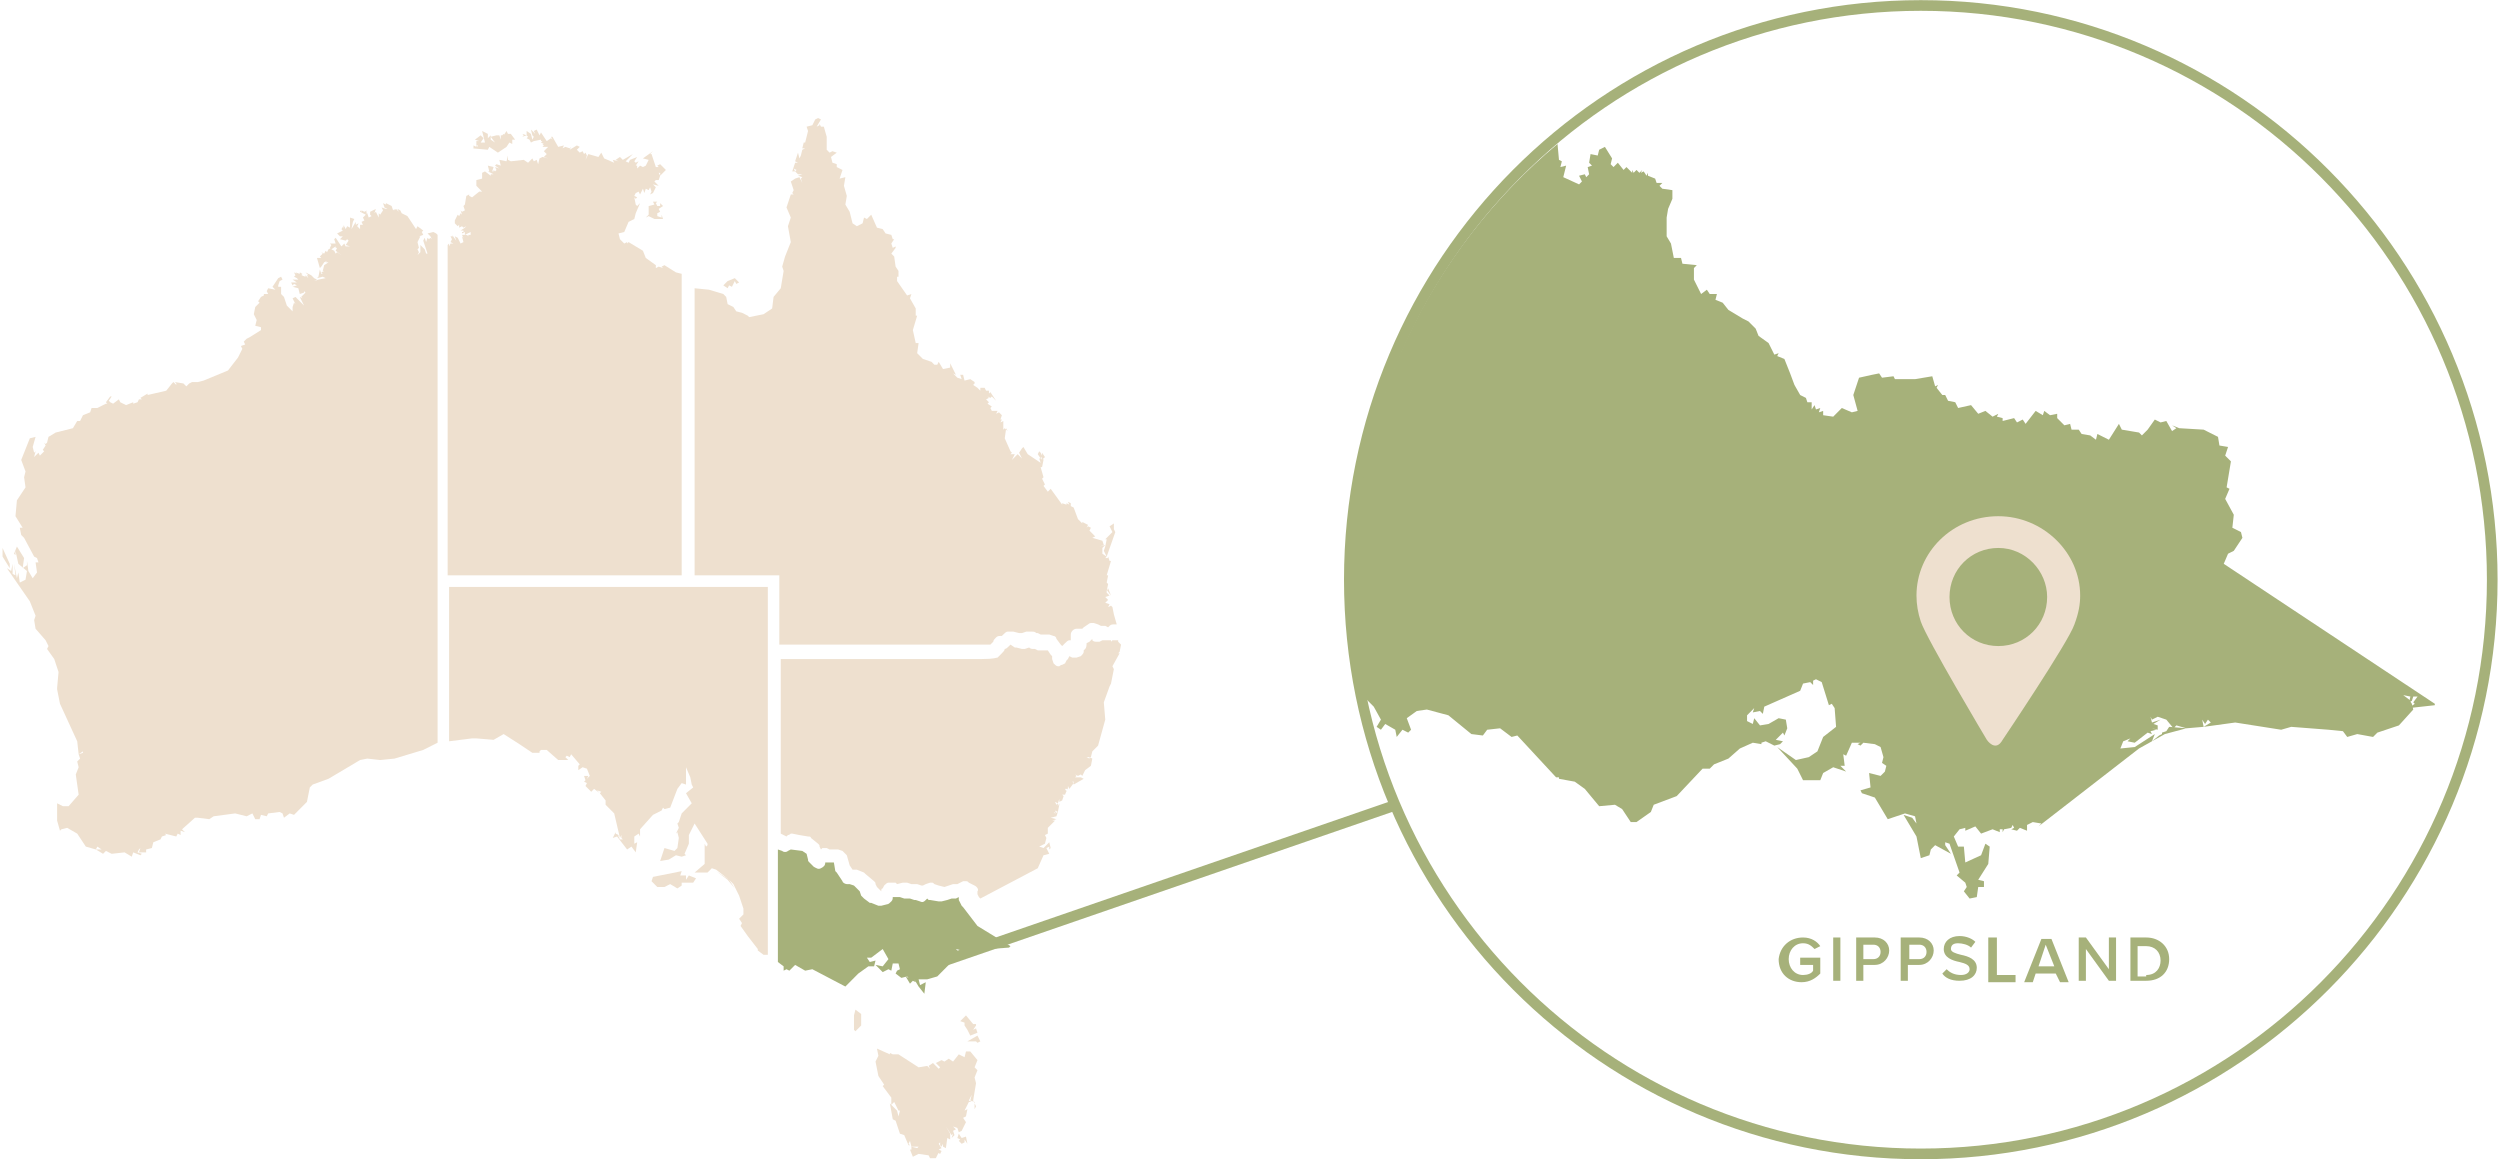 <?xml version="1.0" encoding="UTF-8"?> <svg xmlns="http://www.w3.org/2000/svg" width="703" height="326" viewBox="0 0 703 326" fill="none"><path d="M307.163 179.642L306.355 180.454L305.548 180.859C305.548 181.265 305.548 182.077 305.144 182.482L304.74 182.888V183.294C304.74 183.699 304.337 184.105 303.933 184.511L302.722 184.916C302.318 184.916 302.318 184.916 301.914 184.916H301.51L300.703 184.511L300.299 185.322L299.895 185.728L299.492 186.539L298.684 186.945C298.28 186.945 297.877 187.351 297.877 187.351H297.473C297.069 187.351 296.665 186.945 296.262 186.539L295.858 185.322V184.916V184.511L295.454 184.105L294.647 182.888H294.243H292.628H291.82L291.013 182.482H290.609C290.205 182.482 289.802 182.482 289.398 182.077L288.187 182.482H287.379L285.764 182.077H285.36L284.149 181.265L283.745 181.671C283.342 182.077 282.938 182.482 282.534 182.482C282.534 182.888 282.13 183.294 281.727 183.699L280.919 184.511L280.515 184.916C280.112 184.916 279.708 185.322 276.074 185.322H275.267H219.549V234.411L221.164 235.223L221.568 234.817C221.972 234.817 222.376 234.411 222.376 234.411C222.376 234.411 222.376 234.411 222.779 234.411L224.798 234.817L227.221 235.223C227.624 235.223 228.028 235.223 228.028 235.629L230.047 237.251C230.451 237.657 230.451 237.657 230.451 238.063L230.854 238.874L231.258 238.468C231.662 238.468 231.662 238.468 232.066 238.468H232.469L233.277 238.874H235.296H235.699L236.911 239.28C237.314 239.686 237.718 240.091 238.122 240.497L238.929 243.337L239.737 244.554H240.14H240.948L242.967 245.365L243.37 245.771L245.793 247.799C246.197 248.205 246.197 248.205 246.197 248.611L246.6 249.422L247.408 250.234L247.812 250.639C247.812 250.234 247.812 249.828 248.215 249.828L248.619 249.017C249.023 248.611 249.427 248.205 249.83 248.205H250.638C250.638 248.205 250.638 248.205 251.042 248.205C251.445 248.205 251.445 248.205 251.849 248.205L252.253 248.611L253.868 248.205C253.868 248.205 253.868 248.205 254.272 248.205C254.675 248.205 254.675 248.205 255.079 248.205L256.29 248.611H256.694C256.694 248.611 256.694 248.611 257.098 248.611C257.502 248.611 257.502 248.611 257.905 248.611L259.117 249.017H259.52L260.328 248.611L261.539 248.205H261.943C262.347 248.205 262.347 248.205 262.75 248.611L263.962 249.017L265.577 249.422L267.999 248.611H268.403H269.21L270.825 247.799C270.825 247.799 271.229 247.799 271.633 247.799C272.037 247.799 272.037 247.8 272.44 248.205L274.055 249.017C274.863 249.422 275.267 250.234 274.863 250.639V251.451L275.267 252.262L275.67 252.668L291.82 244.148L293.435 240.497L295.05 240.091L294.243 238.468L295.05 238.063V238.874L295.454 238.468L295.05 236.846L293.032 238.874L293.435 238.468L292.224 238.063L293.839 237.251L294.243 235.629L293.839 234.817L294.647 234.411V232.789L296.665 230.76H295.858L297.069 230.355L295.454 229.949L297.069 229.543L297.473 228.326L296.665 228.732L296.262 228.326L297.069 228.732L296.665 227.92L297.473 228.326L297.877 226.298V225.892L297.473 226.703V225.892L297.069 226.298L296.665 225.486L297.473 225.892L297.877 224.675V225.486L298.684 225.08L299.088 223.863L298.684 223.458H299.492L300.299 221.429L299.895 222.646L299.492 221.835H300.299V221.023L300.703 221.835L301.914 220.212L301.51 219.806H301.914V220.618L304.74 218.995L303.933 218.589H302.722H302.318L302.722 218.184L302.318 217.778L303.125 218.184L303.933 217.778L304.337 218.184L305.144 216.561L306.759 215.344L307.163 213.315L306.355 212.91V213.315L305.548 212.91H306.355H306.759L307.163 211.287L308.778 209.664L310.797 202.361L310.393 197.493L312.008 193.03L312.412 192.219L313.219 188.162L312.815 187.351L314.834 183.699H314.43L314.834 183.294L315.238 181.265L314.43 180.454V180.048H313.623H313.219H312.815L312.412 180.454V180.048H312.008H311.2H310.393H309.989L309.182 180.454C308.778 180.454 308.778 180.454 308.374 180.454C307.97 180.454 307.567 180.454 307.163 180.048V179.642Z" fill="#EEE0CF"></path><path d="M137.588 41.3L140.011 42.922L142.433 41.3L143.241 40.083L144.048 40.488V39.271H144.856L143.644 37.648H142.837L142.433 36.837L141.626 38.054L142.433 39.271L141.626 37.648L141.222 38.054H140.818V39.271L140.414 38.054H139.607L137.992 38.46L139.203 40.083L137.992 39.271V38.054L137.184 38.865H137.588H137.184V37.648L135.569 36.837L136.377 40.083H135.166L135.973 39.677L135.166 40.083L135.973 38.865L135.166 38.054L133.551 39.271L134.762 39.677H133.954V40.894H134.358V41.3L133.954 40.894V41.3L133.147 40.894V41.705H132.743L137.184 42.111L137.588 41.3Z" fill="#EEE0CF"></path><path d="M150.912 36.431L150.104 36.837L150.508 37.648L149.297 36.431L149.701 38.054L150.104 38.46L149.701 39.271L149.297 37.648L148.086 36.837V38.054L146.874 37.648L147.278 38.054L146.874 38.46L148.086 38.054L148.489 38.46L148.086 38.865L148.893 39.271L149.297 40.082L150.104 39.677L152.123 39.271V39.677H152.527L152.123 40.082L152.931 40.488H152.527L152.931 40.894L152.527 41.3H153.738H154.142L152.931 42.517L153.738 43.328L153.334 43.734L152.931 44.139L154.142 44.545L152.527 44.139L151.719 44.545L151.316 46.168L150.912 44.951L150.104 45.356L149.701 44.545L148.489 45.762L147.278 44.951L143.644 45.356L142.837 44.951V43.734L142.433 45.356L140.414 44.951L140.818 46.574L139.607 46.168L139.203 46.574L140.414 47.385L139.203 46.979L139.607 47.791L139.203 48.196L138.799 47.791V48.196H138.396L138.799 46.979L137.184 46.574L137.588 48.196H137.184L138.799 49.008H137.992V49.413L136.377 48.196L135.569 48.602V50.225L133.954 50.631V52.253L135.569 53.876H134.762L132.743 55.499L131.936 55.093V54.688L131.128 55.093L130.724 57.527L131.128 57.122L130.321 57.933L130.724 59.15L129.917 59.556L129.513 59.15L129.917 60.367L129.513 59.962L129.109 60.773L128.706 60.367L127.898 61.99V62.801L128.706 63.613L129.109 63.207V64.019L129.917 63.613L130.321 64.019L131.128 63.613L130.724 64.019L129.513 64.83H130.321V65.236H129.917V65.641L130.724 65.236V66.047H129.917L130.321 66.859L129.917 66.453L130.321 68.076L129.513 68.481L128.706 66.859L127.898 66.453L128.302 67.67L127.091 66.047L127.494 66.453H127.091H126.687L127.091 67.264L126.687 68.076L127.494 68.481H126.687L126.283 69.293V68.481L125.879 68.887V161.792H191.69V77.001L190.075 76.595L186.845 74.567L186.038 74.972L186.442 75.378L185.23 74.972L184.423 75.378V74.567L181.597 72.538L180.789 70.51L176.752 68.076L176.348 68.481V68.076L175.54 68.481L174.329 67.264L173.926 65.641L175.54 65.236L176.752 62.396L178.367 61.584L178.77 59.962L179.982 57.122L179.174 57.933L178.77 57.527L178.367 55.499L178.77 55.905L179.174 55.499L178.367 55.093L178.77 54.282L179.578 53.876L179.982 54.688L180.789 53.065L181.193 54.282L181.597 53.065L182.404 53.47L182.808 52.659L183.212 53.876L182.808 54.688L183.615 54.282L184.423 52.659L183.615 51.848L185.23 52.253L183.615 50.631L184.019 51.036L184.423 50.631H185.23L185.634 49.413L185.23 48.602H185.634V49.413L187.249 47.791L185.634 46.168L184.827 46.574L185.23 46.979H184.423L183.212 43.328H182.808L183.615 42.517L180.789 44.545L182.404 44.951L181.597 46.574L180.789 46.979L179.982 46.574L179.174 47.385V46.574H178.77L179.578 45.356L178.77 45.762L178.367 45.356L179.174 44.139L177.155 44.951L176.752 45.762L175.944 45.356L177.963 43.328L175.137 44.951L174.733 44.545L174.329 44.139L173.118 44.951L173.926 45.356L172.311 44.951L172.714 45.762L169.888 44.545L169.081 42.922L168.273 44.139L165.447 43.328L164.639 44.951L165.043 43.734L164.639 42.922L164.236 43.328L163.832 42.517L163.024 42.922L162.217 42.111L163.024 41.3L162.217 40.894L160.198 42.111L160.602 41.3L160.198 41.705L158.987 41.3L158.179 41.705L158.583 40.894L156.968 41.3L155.353 38.46H154.949L155.353 39.271L154.949 38.865L153.738 39.677L152.123 37.242L151.719 38.054L150.912 36.431ZM130.724 66.047L132.339 65.236V66.047H131.532L131.936 66.453L131.128 66.047H130.724Z" fill="#EEE0CF"></path><path d="M182.404 60.773L184.019 61.584H186.442L186.038 60.367V61.179L184.827 60.773V59.962L185.634 59.556L185.23 58.745L186.442 57.933L185.634 57.122V57.933H184.827L184.423 57.122L184.827 56.716H183.615L184.019 57.528L182.404 57.933V59.15V60.367L181.597 61.179L182.404 60.773Z" fill="#EEE0CF"></path><path d="M230.047 33.185L229.239 33.591L228.432 35.214L226.817 35.62L227.22 36.837L226.413 40.082H226.009L225.605 41.705H226.413L225.605 42.111L225.202 43.734L225.605 44.545L226.009 44.139H225.605L225.202 43.734L224.798 44.545L224.394 42.922L223.587 45.356L224.394 45.762H223.587L222.779 48.196H223.587L223.183 47.385L223.99 47.791L223.587 48.196L224.394 49.008H225.605L224.394 49.413L225.605 49.819L225.202 50.225L225.605 51.442L224.798 49.819L223.587 50.225L222.375 51.036L223.183 53.47L222.779 54.282L223.183 54.688H222.375L221.164 58.339L222.375 61.179L221.568 63.613L222.375 68.076L220.76 72.132L219.953 74.972L220.357 76.189L219.549 81.058L217.53 83.492L217.127 86.738L214.704 88.36L210.667 89.172L210.263 88.766L208.648 87.955L207.033 87.549L206.225 86.332L204.61 85.52L204.207 83.492L203.399 82.681L199.362 81.463L195.324 81.058V80.652V161.792H219.145V181.265H275.67H276.074C277.285 181.265 278.093 181.265 278.496 181.265L278.9 180.859L279.304 180.454C279.304 180.048 279.708 179.642 280.111 179.237C280.515 178.831 280.919 178.831 281.323 178.831H281.726L282.13 178.425C282.534 178.02 282.938 177.614 283.341 177.614H284.149H284.956L286.571 178.02H287.379L288.59 177.614H288.994H290.205C290.609 177.614 291.013 177.614 291.416 178.02H291.82L292.628 178.425H293.031H294.646H295.05L296.261 178.831C296.665 178.831 297.069 179.237 297.069 179.642L298.28 181.265L298.684 181.671L299.491 180.859C299.895 180.454 300.299 180.048 300.703 180.048H301.106V179.237V178.425C301.106 177.614 301.914 176.802 302.721 176.802H304.336L304.74 176.397L305.951 175.585C306.355 175.18 306.759 175.18 307.163 175.18H307.566L308.778 175.585L309.585 175.991C309.989 175.991 309.989 175.991 310.393 175.991H310.796L311.604 176.397L312.008 175.991C312.411 175.585 312.815 175.585 313.219 175.585H314.026L313.219 172.745L312.815 170.717L312.411 170.311L311.604 170.717L312.008 169.906L310.796 169.5L311.604 168.688L310.796 167.877L312.008 167.471L311.2 166.66V165.849L312.411 167.471L311.604 165.443L311.2 166.254L311.604 164.226L311.2 163.82L311.604 161.792H311.2L312.411 157.735H312.008L311.604 156.518L311.2 158.14L311.604 156.923H310.796L311.2 156.518L309.989 155.706V154.083L310.796 153.272L309.181 153.678L310.393 153.272L309.989 152.055L307.163 151.244L307.97 150.838L306.355 149.215L306.759 148.404L305.951 147.998L305.548 148.404L305.951 147.592L304.336 146.781V147.187L303.125 145.969L301.914 142.724L301.106 142.318V141.507L300.299 141.101L300.703 141.912L299.895 141.507V141.912L298.684 141.507V141.912L295.454 137.45L294.646 138.261L293.435 136.638L293.839 136.233L293.031 134.61L293.435 134.204L292.628 131.364H293.031L293.435 129.336L293.031 128.119V128.93V129.336L292.628 128.524L293.435 128.93L293.839 128.524L293.031 127.307V128.119L292.628 127.307L292.224 126.902L291.82 127.713L292.628 128.93H292.224L292.628 130.147L288.994 127.713L287.783 125.685L287.379 126.09L286.571 127.307L287.379 128.93L287.783 129.742V129.336L286.168 127.713L284.553 129.336L285.36 127.713H284.149L284.553 127.307L284.149 126.902L282.534 123.25L282.938 120.41L283.341 121.222L282.534 120.41L282.13 120.816V118.382L281.323 118.788L281.726 117.976H281.323L281.726 116.759L280.919 115.948L280.111 116.354L280.515 115.542H278.9L278.496 114.731L278.9 114.325L277.689 113.514L278.093 113.108L277.285 112.297L278.093 111.891L277.689 111.485L278.496 111.891L278.9 111.485L280.111 112.702L278.496 110.268L278.093 110.674V109.862H277.285L276.881 109.051H276.074H275.67V109.862L274.863 109.051L273.651 108.24L274.055 107.834V107.428L272.844 106.617L271.229 107.022L270.825 105.4H270.018L270.421 106.617L269.21 106.211L267.999 104.994L268.806 105.4L267.191 102.154V103.371L265.173 103.777L263.962 101.748L263.558 102.56H262.75L261.943 101.748L259.52 100.937L257.905 99.314L258.309 96.474H257.502L256.694 92.823L257.905 88.766H257.502V86.738L255.887 83.898L256.29 82.681L255.079 83.086L252.253 79.029V77.812H252.657V76.189L251.849 74.972L251.445 72.132L250.638 71.321L251.849 69.698V69.293L251.042 69.698L250.638 68.481L251.445 67.264H251.042L250.638 66.047L249.023 65.641L248.215 64.424L246.6 64.019L244.985 60.367L243.774 61.584L242.967 61.179L242.563 62.801L240.948 63.613L239.737 62.801L238.929 59.556L237.718 57.527L238.122 55.093L237.314 52.253L237.718 49.819L236.103 50.225L236.91 47.791L235.295 46.979V46.168L234.084 45.762L233.68 44.139L235.295 42.922L234.084 42.517L233.277 42.922L232.469 42.111V38.46L231.662 35.62H230.854L230.45 34.808V35.214L229.643 35.62L230.854 33.591L230.047 33.185Z" fill="#EEE0CF"></path><path d="M312.008 147.998L312.815 149.621L310.796 151.649H311.2L310.796 153.678L310.393 154.895L311.2 156.518L313.623 149.621L313.219 148.809V147.187L312.008 147.998Z" fill="#EEE0CF"></path><path d="M204.611 79.029L203.399 80.246L204.611 81.058L205.014 80.246L205.822 80.652L206.629 79.029L207.033 79.841L207.841 79.435L206.629 78.218L204.611 79.029Z" fill="#EEE0CF"></path><path d="M108.518 57.122V57.528L107.711 57.122L108.114 58.339L108.922 58.745H108.518L107.307 58.339L107.711 59.15L106.903 60.367L106.499 59.962V61.179L105.692 59.556L105.288 59.962L105.692 58.745L104.077 59.556V60.367L104.481 60.773L103.673 61.179L103.269 59.962H102.866L103.269 59.556H102.866L103.269 59.15L102.462 59.556L101.654 59.15V59.556L101.251 59.15V59.556L102.866 60.367L102.058 61.179L102.462 61.99L101.654 62.396L102.058 63.207H101.251V64.424L100.443 63.613L100.847 62.802L100.039 63.207V62.396L98.828 64.424L99.232 62.396L99.636 61.584L98.424 61.179V64.019L97.617 63.613L97.213 64.424L96.809 63.613L96.406 64.424L96.809 63.207L96.002 64.424L96.406 64.83L94.791 65.641L95.598 66.453H96.406L95.598 67.264L97.213 67.67L97.617 67.264L98.021 67.67L97.213 68.887L98.424 69.293H97.213L96.809 68.481L96.002 69.293L94.387 66.859L93.983 67.264L94.387 68.481H92.772L93.176 68.887L92.772 69.698L93.176 70.104L94.387 69.293V69.698H94.791L94.387 70.51L96.002 71.727L94.791 70.915L94.387 71.321L93.983 70.51L93.176 70.104V69.698L92.368 70.104L91.965 70.915L91.561 70.51L91.157 71.321L90.35 70.915L90.753 71.321L89.946 72.133L90.35 72.538H89.138L89.946 75.378L90.35 74.972L91.157 73.755L91.965 73.35L91.561 73.755H92.368L91.157 74.567L90.753 76.19H91.157L90.35 76.595L90.753 77.001H90.35L89.946 75.784L89.542 77.812L89.138 78.218L89.542 78.624L88.331 79.029L89.138 78.624L88.331 78.218L87.523 77.407L85.908 76.595L86.716 77.407H86.312L86.716 78.218L85.908 77.407V77.812L84.697 77.407H85.101L84.697 77.001H85.101L84.293 76.595V77.001L83.082 76.595L83.486 77.001L82.678 76.595L83.082 77.407L82.678 77.812L83.486 78.218L83.889 78.624H83.486H83.082H82.275L83.486 79.435H81.871L82.275 80.247L82.678 79.841L83.486 80.247L82.275 80.652L83.889 81.058L84.293 82.681L85.504 82.275V81.869L85.908 82.275L84.697 83.492L85.101 83.898L84.293 83.492L85.504 85.926L83.082 83.492L82.275 83.898L83.082 85.521L82.678 85.115L82.275 86.332V87.549L80.659 85.926L79.852 83.492L79.044 82.681V80.652H78.237V80.247L78.641 79.029L79.448 78.624L79.044 77.812L78.237 78.218L76.622 80.652L77.43 81.464L75.411 81.058L75.007 81.869L75.411 82.681H74.2V83.087L73.392 83.492L72.585 84.709L72.988 85.115L71.777 86.332L71.373 88.361L72.181 89.983L71.777 91.606L73.392 92.012V92.823L70.162 94.852L69.355 95.257L68.547 96.069L68.951 96.88L67.74 97.286L68.143 98.097L66.932 100.531L64.106 104.183L57.242 107.023L55.627 107.428H54.012L53.205 107.834L52.397 108.645L51.59 107.834L49.167 107.428L49.571 107.834V108.24L49.167 107.834L48.763 107.428L48.36 107.834L46.745 109.862L41.496 111.08V110.674L39.477 111.891L39.881 112.297H39.073L38.67 113.108L37.458 113.514V113.108L35.44 113.919L33.825 113.108L33.421 112.297L31.806 113.514L30.998 113.108L30.595 112.702L31.402 111.485H30.998L29.787 113.108L30.191 113.514H29.787L27.365 114.731H25.75L25.346 115.948L23.327 116.759L22.52 118.382H21.712L20.501 120.411L15.656 121.628L13.637 122.845L13.233 124.468L12.83 124.873L12.426 124.468L12.83 125.279L12.022 126.496L12.426 126.902L11.215 128.119L10.811 127.307L9.6 128.525L10.004 126.902L9.6 127.307L9.196 125.685L10.004 122.845L8.389 123.251L5.966 129.336L7.177 132.582L6.774 134.204L7.177 137.044L4.755 140.695L4.351 145.158L6.37 148.404H5.562L5.966 150.432L6.774 151.244L9.6 156.518L10.407 156.923L10.811 158.14H10.004L10.407 160.98L9.196 162.603L7.985 160.575L7.581 157.735V158.952L6.37 159.763L6.774 156.923L4.755 153.678L3.947 155.706L4.351 156.112V154.895L5.159 158.546L7.581 160.575L7.177 163.009L5.562 163.82L5.159 160.98L4.755 162.603L3.947 158.546L4.351 161.792L3.544 161.386V158.546L3.14 160.575L1.929 159.763L8.389 169.094L10.004 173.151L9.6 174.368L10.004 176.803L12.83 180.048L13.637 181.671L13.233 182.482L15.252 185.322L16.463 188.973L16.06 193.436V193.842L16.867 197.899L21.712 208.447L22.116 212.098L22.52 213.315L21.712 214.127L22.116 215.75L21.308 217.778L22.116 223.458L19.29 226.703H17.675L16.06 225.892V230.76L16.867 233.6L17.271 233.195L18.886 232.789L21.712 234.412L24.135 238.063L26.961 238.874L28.98 240.091L29.787 239.28L31.402 240.091L35.036 239.686L37.055 240.903L37.458 239.686L39.477 240.497L39.881 240.091L38.67 239.686L39.073 238.874L39.477 238.469L39.073 239.686H41.092V238.874L42.707 238.469L43.111 236.846L45.13 236.034L45.533 235.223L46.745 234.817L46.341 234.412L49.571 235.223L49.975 234.412L50.782 234.817V233.6L51.993 234.006L51.186 233.195L54.82 229.949H55.627L58.857 230.355L60.068 229.543L66.125 228.732L69.355 229.543L70.97 228.732L71.777 230.355H72.988L73.392 229.138L75.007 229.543L75.411 228.732L78.641 228.326L79.448 228.732L79.852 229.949L81.467 228.732L82.678 229.138L86.312 225.486L87.12 221.429L87.927 220.618L92.368 218.995L101.251 213.721L103.269 213.315L106.903 213.721L110.941 213.315L119.016 210.881L123.053 208.853V66.047L122.649 65.641L121.842 65.236L120.227 65.641L121.034 66.453L121.438 67.264L121.034 66.859L120.631 67.264L120.227 66.859L119.823 68.076L119.419 66.859L119.016 67.67L120.227 71.321H119.823L119.419 70.104L118.208 68.887V70.915L117.401 71.727L117.804 70.915L117.401 70.104L117.804 69.698L117.401 68.076L118.208 66.453H117.804L119.016 66.047L118.612 65.236L119.016 64.83L117.401 63.613L116.997 64.424L114.574 60.773L112.959 59.962L112.556 59.15L111.748 58.745L112.152 59.556L111.344 58.745L110.941 59.15V58.745L110.537 59.15L110.133 57.933L108.518 57.122ZM89.138 78.218L90.753 77.812L91.561 78.218L89.542 78.624L89.138 78.218ZM22.116 212.098L23.327 211.287V211.693L22.116 212.098ZM26.961 238.874L27.365 238.063L28.576 238.874H26.961ZM0.717 154.084V156.518L2.736 159.763V158.546L0.717 154.084Z" fill="#EEE0CF"></path><path d="M270.825 255.102L270.422 254.696L269.614 253.074C269.614 252.668 269.614 252.262 269.614 252.262L268.807 252.668H268.403H267.595L266.384 253.074L264.769 253.479H263.962L261.539 253.074H261.135L260.732 252.668L260.328 253.074C259.924 253.479 259.52 253.885 258.713 253.479L257.502 253.074H257.098L255.887 252.668H255.483C255.079 252.668 254.675 252.668 254.272 252.668L253.06 252.262H251.849H251.042C251.042 252.668 251.042 253.074 250.638 253.479C250.234 253.885 249.83 254.291 249.427 254.291L247.812 254.696C247.408 254.696 247.004 254.696 247.004 254.696L244.985 253.885H244.582L242.967 252.668C242.563 252.262 242.563 252.262 242.159 251.857L241.755 250.639L240.14 249.017L238.929 248.611H238.122C237.718 248.611 236.91 248.205 236.91 247.8L235.295 245.365L234.892 244.96L234.488 242.526H232.873H232.469H232.065C232.065 243.337 231.662 243.743 230.854 244.148C230.047 244.554 229.643 244.148 228.835 243.743L227.624 242.526C227.22 242.12 227.22 242.12 227.22 241.714L226.817 240.091L225.605 239.28L222.375 238.874L221.568 239.28C221.164 239.686 220.357 239.686 219.953 239.28L218.742 238.874V270.519L220.357 271.736V272.953L221.164 272.547L221.972 272.953L223.587 271.33L226.413 272.953L228.432 272.547L237.718 277.416L241.352 273.764L244.178 271.736H245.793L246.197 270.113L244.582 270.519L243.774 269.302H244.985L248.215 266.867L249.83 269.707L248.215 271.736L246.197 271.33L248.215 273.359L249.83 272.547L250.638 272.953L251.042 270.924H252.657L253.06 272.547L252.253 272.953L251.849 273.764L253.464 274.981L255.079 274.576L255.483 274.981L254.675 274.576L255.887 276.604L256.694 275.793L257.502 276.198L257.098 275.387L258.309 277.416L259.924 279.444L260.328 276.198L258.713 277.01L258.309 275.387H260.732L263.558 274.576L268.403 269.707L271.633 267.679L267.595 269.302L269.614 267.679L268.807 266.867L270.422 267.273L272.44 266.462L272.844 267.273L283.745 266.462L284.149 266.056L274.863 260.376L270.825 255.102Z" fill="#A6B17A"></path><path d="M215.915 165.037H126.283V208.447L132.743 207.636H133.954L138.799 208.041L141.626 206.418L146.067 209.258L149.701 211.693H151.719V211.287L152.123 210.881H153.738L156.968 213.721H159.794L158.987 212.91L159.391 212.504L160.198 212.91L160.602 212.098L163.024 214.938L162.621 215.344V216.561L163.832 215.75L165.043 216.155L165.851 218.184L165.043 218.995L165.447 218.184H164.236L164.639 219.401L164.236 219.807L165.043 220.212L164.639 221.024L166.254 222.646L165.851 221.024L166.254 222.646L167.062 221.835L168.677 223.052L167.869 222.241L169.081 222.646L168.677 223.052L170.292 225.081V226.298L172.714 228.732L174.329 235.629L174.733 234.817V235.629L175.137 236.034H174.329L173.926 235.223V234.817L173.118 234.412V234.006L172.311 235.629L173.522 235.223L176.348 238.874L177.559 238.063L178.771 239.686L179.174 236.846L177.559 237.657L178.367 237.251V235.223L179.578 234.412L179.982 235.223V233.195L183.616 229.138L186.846 227.515L186.038 227.92L186.442 227.109L186.846 227.515L188.46 227.109L190.479 221.835L191.69 220.212L192.902 220.618V215.75L194.113 218.589L194.517 220.618L194.92 221.429L192.902 223.052L194.517 225.892L191.69 228.732L190.883 231.166L190.479 231.572L190.883 232.789L190.075 234.412L190.479 234.006L190.883 235.629L190.479 238.469L189.672 239.28L186.846 238.469L185.634 242.12L188.057 241.714L190.075 240.497L191.69 240.903L192.902 240.497L192.498 240.091L193.709 237.251V234.817L195.324 231.572L198.958 237.251V237.657L198.554 238.063L198.15 237.251V242.931L195.324 245.365H198.958L200.169 244.148L201.38 244.554L205.014 247.394L201.38 244.96L204.61 247.394L206.629 249.828L205.014 247.394L206.225 248.611L207.84 251.857L207.437 250.64L209.052 255.508V257.131L207.84 258.348L208.648 259.565L208.244 260.376L210.263 263.216L213.089 266.867V267.273L214.704 268.49H215.915V165.037Z" fill="#EEE0CF"></path><path d="M192.902 247.394V246.177H191.287L191.691 244.96L183.616 246.583L183.212 247.8L184.827 249.422H186.846L188.461 248.611L190.479 249.828L191.691 249.017V248.205H194.921L195.728 246.988L193.709 246.177L192.902 247.394Z" fill="#EEE0CF"></path><path d="M240.14 285.53V288.369V289.587L240.544 289.992L242.159 288.369V285.124L240.544 283.907L240.14 285.53Z" fill="#EEE0CF"></path><path d="M271.229 287.558V288.369L272.036 289.587L272.844 291.209L274.863 290.398L274.459 289.181L273.651 289.587L274.459 288.369V287.964H273.651L271.633 285.53L270.018 287.152L271.229 287.558Z" fill="#EEE0CF"></path><path d="M274.459 304.597L274.055 302.975L274.863 300.946L274.055 300.135L274.863 298.106L272.844 295.672H271.633L271.229 297.295L269.614 296.483L267.999 298.512L266.788 297.7L265.577 298.512L264.769 298.106L263.154 298.918L264.365 300.135L263.962 300.54L262.347 298.918L261.135 299.729L261.539 300.54L260.732 299.729L258.309 300.135L252.657 296.483H251.042L250.234 296.078V296.483L246.601 294.861L247.004 296.889L246.197 298.512L247.004 302.569L248.619 305.003L248.216 305.409L250.638 308.654V310.683L251.446 309.871L252.657 312.306H253.061L252.657 313.928L252.253 312.306L250.234 310.277L251.042 314.74L251.849 315.145L253.061 318.797L254.272 319.202L255.483 322.042H255.887L255.483 321.637L255.887 320.825L256.29 322.448H258.309L257.905 322.854L256.29 322.448V323.259H255.887L256.694 325.288L258.309 324.476L261.135 324.882L260.732 324.071L261.539 325.694H263.154L263.962 324.071H263.558L264.365 324.476L264.769 323.665L263.962 323.259L264.769 322.854L263.962 321.637L264.365 321.231V322.042L264.769 322.448L265.173 321.637V322.448L265.98 322.854L266.384 320.014L267.192 320.42V318.797L265.98 316.768L267.595 319.202L267.999 318.797L267.595 320.014L268.403 319.202L267.999 317.985L268.807 317.58L267.999 316.768L269.21 317.174L269.614 318.391L270.422 317.985L271.633 315.551L270.825 314.334L271.633 313.928L272.037 311.9L271.229 312.306L272.44 309.871H273.248L272.44 309.466L273.248 307.843L272.844 309.466L274.055 309.871V311.9L274.459 311.088L273.652 309.466L274.459 304.597ZM269.614 318.797L269.21 320.014L270.018 320.42L269.614 320.825L270.422 321.637L271.229 321.231V320.42L272.037 321.637L271.633 319.608L270.422 320.014L269.614 318.797Z" fill="#EEE0CF"></path><path d="M272.037 292.832H274.459L274.863 293.238L275.67 292.832L274.863 291.209L272.037 292.832Z" fill="#EEE0CF"></path><path d="M391.546 226.703L258.713 272.547" stroke="#A6B17A" stroke-width="3" stroke-miterlimit="10" stroke-linecap="round"></path><path d="M380.241 164.632C380.241 175.18 381.452 185.728 383.067 195.465C381.049 185.728 380.241 175.18 380.241 164.632Z" fill="#A6B17A"></path><path d="M437.977 40.488C402.447 70.104 380.241 114.731 380.241 164.632C380.241 175.18 381.452 185.728 383.067 195.465L386.297 198.71L388.316 202.362L387.105 204.39L388.316 205.201L389.527 203.579L392.354 205.201L392.757 207.23L394.372 205.201L395.987 206.013L396.795 205.201L395.584 201.956L398.41 199.927L401.236 199.522L407.292 201.144L413.752 206.419L416.982 206.824L418.194 205.201L421.827 204.796L425.057 207.23L426.672 206.824L437.574 218.589H438.381V218.995L442.822 219.807L445.648 221.835L449.686 226.703L454.127 226.298L456.146 227.515L458.568 231.166H460.183L464.221 228.326L465.028 226.298L471.488 223.864L478.756 216.155H480.775L481.986 214.938L486.023 213.315L489.253 210.476L492.887 208.853L495.31 209.258V208.853L496.521 208.447L498.943 209.664L500.558 209.258L501.366 208.447L499.347 208.041L501.366 206.013L501.77 206.824L502.577 204.796L502.173 202.362L500.155 201.956L497.328 203.579L494.906 203.984L493.291 201.956L492.887 203.579L491.272 202.767V201.144L493.291 199.116L492.887 200.333L494.906 199.927L495.713 200.739L496.117 198.71L506.211 194.248L507.018 192.219L509.037 191.813L509.845 192.625V191.408L510.652 191.002L512.267 191.813L514.286 198.305L515.093 197.899L515.901 199.116L516.305 204.39L512.671 207.23L511.056 211.287L508.633 212.91L505 213.721L499.751 210.07L505.403 216.155L507.018 219.401H511.863L512.671 217.372L515.497 215.75L519.131 216.967L517.516 215.344H518.727L518.323 212.098L519.131 212.504L520.746 208.853H523.168L522.361 209.258L523.168 209.664L523.976 208.853L527.206 209.258L528.821 210.07L529.628 212.91L529.224 214.532L530.436 215.344L530.032 216.967L528.821 218.184L525.591 217.372L525.994 221.429L523.168 222.241L523.572 223.052L527.206 224.269L530.839 230.355L535.684 228.732L538.511 229.543L538.914 231.572L537.703 229.949L535.281 229.138L538.914 235.223L540.126 241.309L542.548 240.497L542.952 238.874L544.163 237.657L548.604 240.091L546.989 237.657V236.846L548.201 237.252L551.027 245.365L550.219 246.177L552.642 248.205L553.046 249.422L552.238 250.64L553.853 252.668L555.872 252.262L556.276 249.422H557.891V247.8L556.276 247.394L559.102 242.931L559.506 238.063L558.294 237.252L557.083 240.497L552.642 242.526L552.238 238.063H550.623L549.412 235.223L551.027 233.195L552.642 232.789V233.6L555.468 232.383L557.083 234.412L560.313 233.195L562.332 234.006V233.195H563.139V234.006L563.543 233.195L565.562 232.789L565.966 231.977L566.369 232.789L565.562 233.195L567.177 233.6L567.984 232.789L570.003 233.6V231.977L571.618 231.166L574.041 231.572L574.848 230.76L573.233 232.383L601.496 210.476L608.763 206.419L614.819 204.796L609.974 204.39L609.167 205.607L607.955 206.013V206.419L607.148 206.824L605.129 208.447L605.937 206.419L600.284 210.07L596.247 210.476L597.054 208.447L599.073 207.636L598.266 208.447L600.284 208.853L603.918 206.013L605.129 206.419L604.725 205.607L606.34 205.201L605.129 204.796L606.744 205.201V203.984L605.533 203.579L607.552 202.362L605.129 203.173L604.725 201.55L605.129 202.362L606.744 201.55L609.167 202.362L611.185 204.796L611.993 203.984L614.819 204.796L619.664 204.39L619.26 202.362L620.068 203.579L620.875 202.362L621.683 203.173L619.664 204.39L628.547 203.173L641.467 205.201L644.293 204.39L654.79 205.201L658.828 205.607L660.039 207.23L662.865 206.419L667.306 207.23L668.518 206.013L674.574 203.984L678.611 199.522L678.208 197.899L677.4 196.682L675.785 195.465L677.804 195.87L677.4 197.493L678.208 197.087L678.611 195.87H679.823L678.611 197.493L679.015 197.899L677.4 199.116L684.668 198.305V197.899L625.317 158.546L626.528 155.706L628.143 154.895L630.565 151.244L630.162 149.621L627.739 148.404L628.143 144.753L625.72 140.29L626.932 137.45L626.124 137.044L627.335 129.742L625.72 128.119L626.528 125.685L624.105 125.279L623.702 122.845L619.664 120.816L612.8 120.411L610.782 119.599L611.993 120.411L610.782 121.222L609.167 118.382L607.552 118.788L605.937 117.976L603.918 120.816L602.303 122.439L601.496 121.628L596.65 120.816L595.843 119.194L593.017 123.656L589.787 122.033L589.383 123.656L587.768 122.439L585.346 122.033L584.538 120.816H582.519L582.116 119.194L580.501 119.599L578.482 117.571V116.354L576.463 116.759L574.848 115.542L574.444 116.759L572.426 115.542L569.599 119.194L568.792 117.976L567.177 118.788L566.369 117.571L563.139 118.382V117.571L561.524 117.165L561.928 116.354L560.313 117.165L558.294 115.542L556.276 116.354L554.257 113.92L550.623 114.731L549.816 113.108L547.797 112.702L546.989 111.08H546.182L544.567 109.051L544.971 108.24L544.163 108.645L543.356 105.806L538.511 106.617H532.858L532.454 105.806L529.224 106.211L528.417 104.994L526.398 105.4L522.765 106.211L521.149 111.08L522.361 115.542L520.746 115.948L517.919 114.731L515.497 117.165L512.671 116.759V115.542L511.46 115.948L511.863 114.731L510.652 115.137L510.248 113.92L509.441 115.137V113.108H508.23L507.826 111.891L506.211 111.08L504.596 108.24L503.385 104.994L502.577 102.966L501.77 100.937L499.751 100.126L500.155 99.314L498.943 99.72L497.328 96.475L494.502 94.446L493.695 92.418L491.676 90.389L490.061 89.578L486.023 87.144L484.408 85.115L482.39 84.304L482.793 82.681H480.775L479.967 81.464L478.352 82.681L476.333 78.624V75.378L477.141 74.567L473.103 74.161L472.7 72.538H470.681L469.873 68.481L468.662 66.453V61.179L469.066 58.745L470.277 55.905V53.471L467.451 53.065L466.643 52.254L467.451 51.442H465.836L465.432 50.225L463.413 49.414V48.602L463.01 49.414L462.202 48.197L461.395 48.602L461.798 47.791L460.991 48.602L460.183 47.791L459.376 48.602L458.972 47.791V48.602L457.357 46.979L456.55 47.791L454.935 45.762L453.723 46.979L452.916 46.168L453.32 44.545L451.301 41.3L449.686 42.111L449.282 43.734L447.263 43.328L446.86 45.762L447.667 46.574L446.456 46.979L446.86 49.008L446.052 49.819L445.648 49.008L444.033 49.414L444.841 51.036L444.033 51.848L439.592 49.819L440.4 46.574L438.785 46.979L439.189 45.357L438.381 44.951L437.977 40.488Z" fill="#A6B17A"></path><path d="M540.126 324.476C628.873 324.476 700.818 252.185 700.818 163.009C700.818 73.833 628.873 1.541 540.126 1.541C451.378 1.541 379.434 73.833 379.434 163.009C379.434 252.185 451.378 324.476 540.126 324.476Z" stroke="#A6B17A" stroke-width="3" stroke-miterlimit="10"></path><path d="M507.018 263.622C509.441 263.622 511.055 264.839 511.863 266.056L510.248 266.867C509.441 266.056 508.633 265.245 507.018 265.245C504.596 265.245 502.981 267.273 502.981 269.707C502.981 272.141 504.596 274.17 507.018 274.17C508.229 274.17 509.44 273.764 509.844 272.953V271.33H506.211V269.302H511.863V273.764C510.652 274.981 509.037 276.198 506.614 276.198C502.981 276.198 500.154 273.764 500.154 269.707C500.558 266.056 503.384 263.622 507.018 263.622Z" fill="#A6B17A"></path><path d="M515.497 263.622H517.515V275.793H515.497V263.622Z" fill="#A6B17A"></path><path d="M521.957 263.622H527.205C529.628 263.622 531.243 265.245 531.243 267.273C531.243 269.302 529.628 271.33 527.205 271.33H523.975V275.793H521.957V263.622ZM526.802 265.65H523.975V269.707H526.802C528.013 269.707 528.82 268.896 528.82 267.679C528.82 266.462 528.013 265.65 526.802 265.65Z" fill="#A6B17A"></path><path d="M534.473 263.622H539.722C542.144 263.622 543.759 265.245 543.759 267.273C543.759 269.302 542.144 271.33 539.722 271.33H536.492V275.793H534.473V263.622ZM539.722 265.65H536.896V269.707H539.722C540.933 269.707 541.741 268.896 541.741 267.679C541.741 266.462 540.933 265.65 539.722 265.65Z" fill="#A6B17A"></path><path d="M547.393 272.547C548.2 273.359 549.412 274.17 551.43 274.17C553.045 274.17 553.853 273.359 553.853 272.547C553.853 271.33 552.642 270.924 551.027 270.519C549.008 270.113 546.585 269.302 546.585 266.867C546.585 264.839 548.2 263.216 551.027 263.216C553.045 263.216 554.66 264.027 555.468 264.839L554.257 266.462C553.449 265.65 551.834 265.245 550.623 265.245C549.412 265.245 548.604 265.65 548.604 266.867C548.604 267.679 549.815 268.084 551.43 268.49C553.449 268.896 555.872 269.707 555.872 272.141C555.872 274.17 554.257 275.793 551.027 275.793C548.604 275.793 546.989 274.981 546.182 273.764L547.393 272.547Z" fill="#A6B17A"></path><path d="M559.505 263.622H561.524V274.17H566.773V276.198H559.102V263.622H559.505Z" fill="#A6B17A"></path><path d="M578.078 273.764H572.425L571.618 276.198H569.195L574.04 264.027H576.867L581.711 276.198H579.289L578.078 273.764ZM573.233 271.736H577.674L575.252 265.65L573.233 271.736Z" fill="#A6B17A"></path><path d="M586.556 266.867V275.793H584.538V263.622H586.556L593.016 272.547V263.622H595.035V275.793H593.016L586.556 266.867Z" fill="#A6B17A"></path><path d="M599.073 263.622H603.514C607.148 263.622 609.974 266.056 609.974 269.707C609.974 273.359 607.552 275.793 603.514 275.793H599.073V263.622ZM603.514 274.17C606.34 274.17 607.552 272.141 607.552 270.113C607.552 267.679 605.937 266.056 603.514 266.056H601.091V274.576H603.514V274.17Z" fill="#A6B17A"></path><path d="M575.656 167.877C575.656 175.586 569.599 181.671 561.928 181.671C554.257 181.671 548.201 175.586 548.201 167.877C548.201 160.169 554.257 154.084 561.928 154.084C569.599 154.084 575.656 160.575 575.656 167.877ZM584.942 167.472C584.942 155.301 574.444 145.158 561.928 145.158C549.008 145.158 538.915 155.301 538.915 167.472C538.915 169.906 539.318 172.34 540.126 174.774C541.741 179.642 558.698 208.041 558.698 208.041C558.698 208.041 561.121 211.693 563.139 208.041C563.139 208.041 581.712 180.454 583.327 175.586C584.538 172.34 584.942 169.906 584.942 167.472Z" fill="#EEE0CF"></path></svg> 